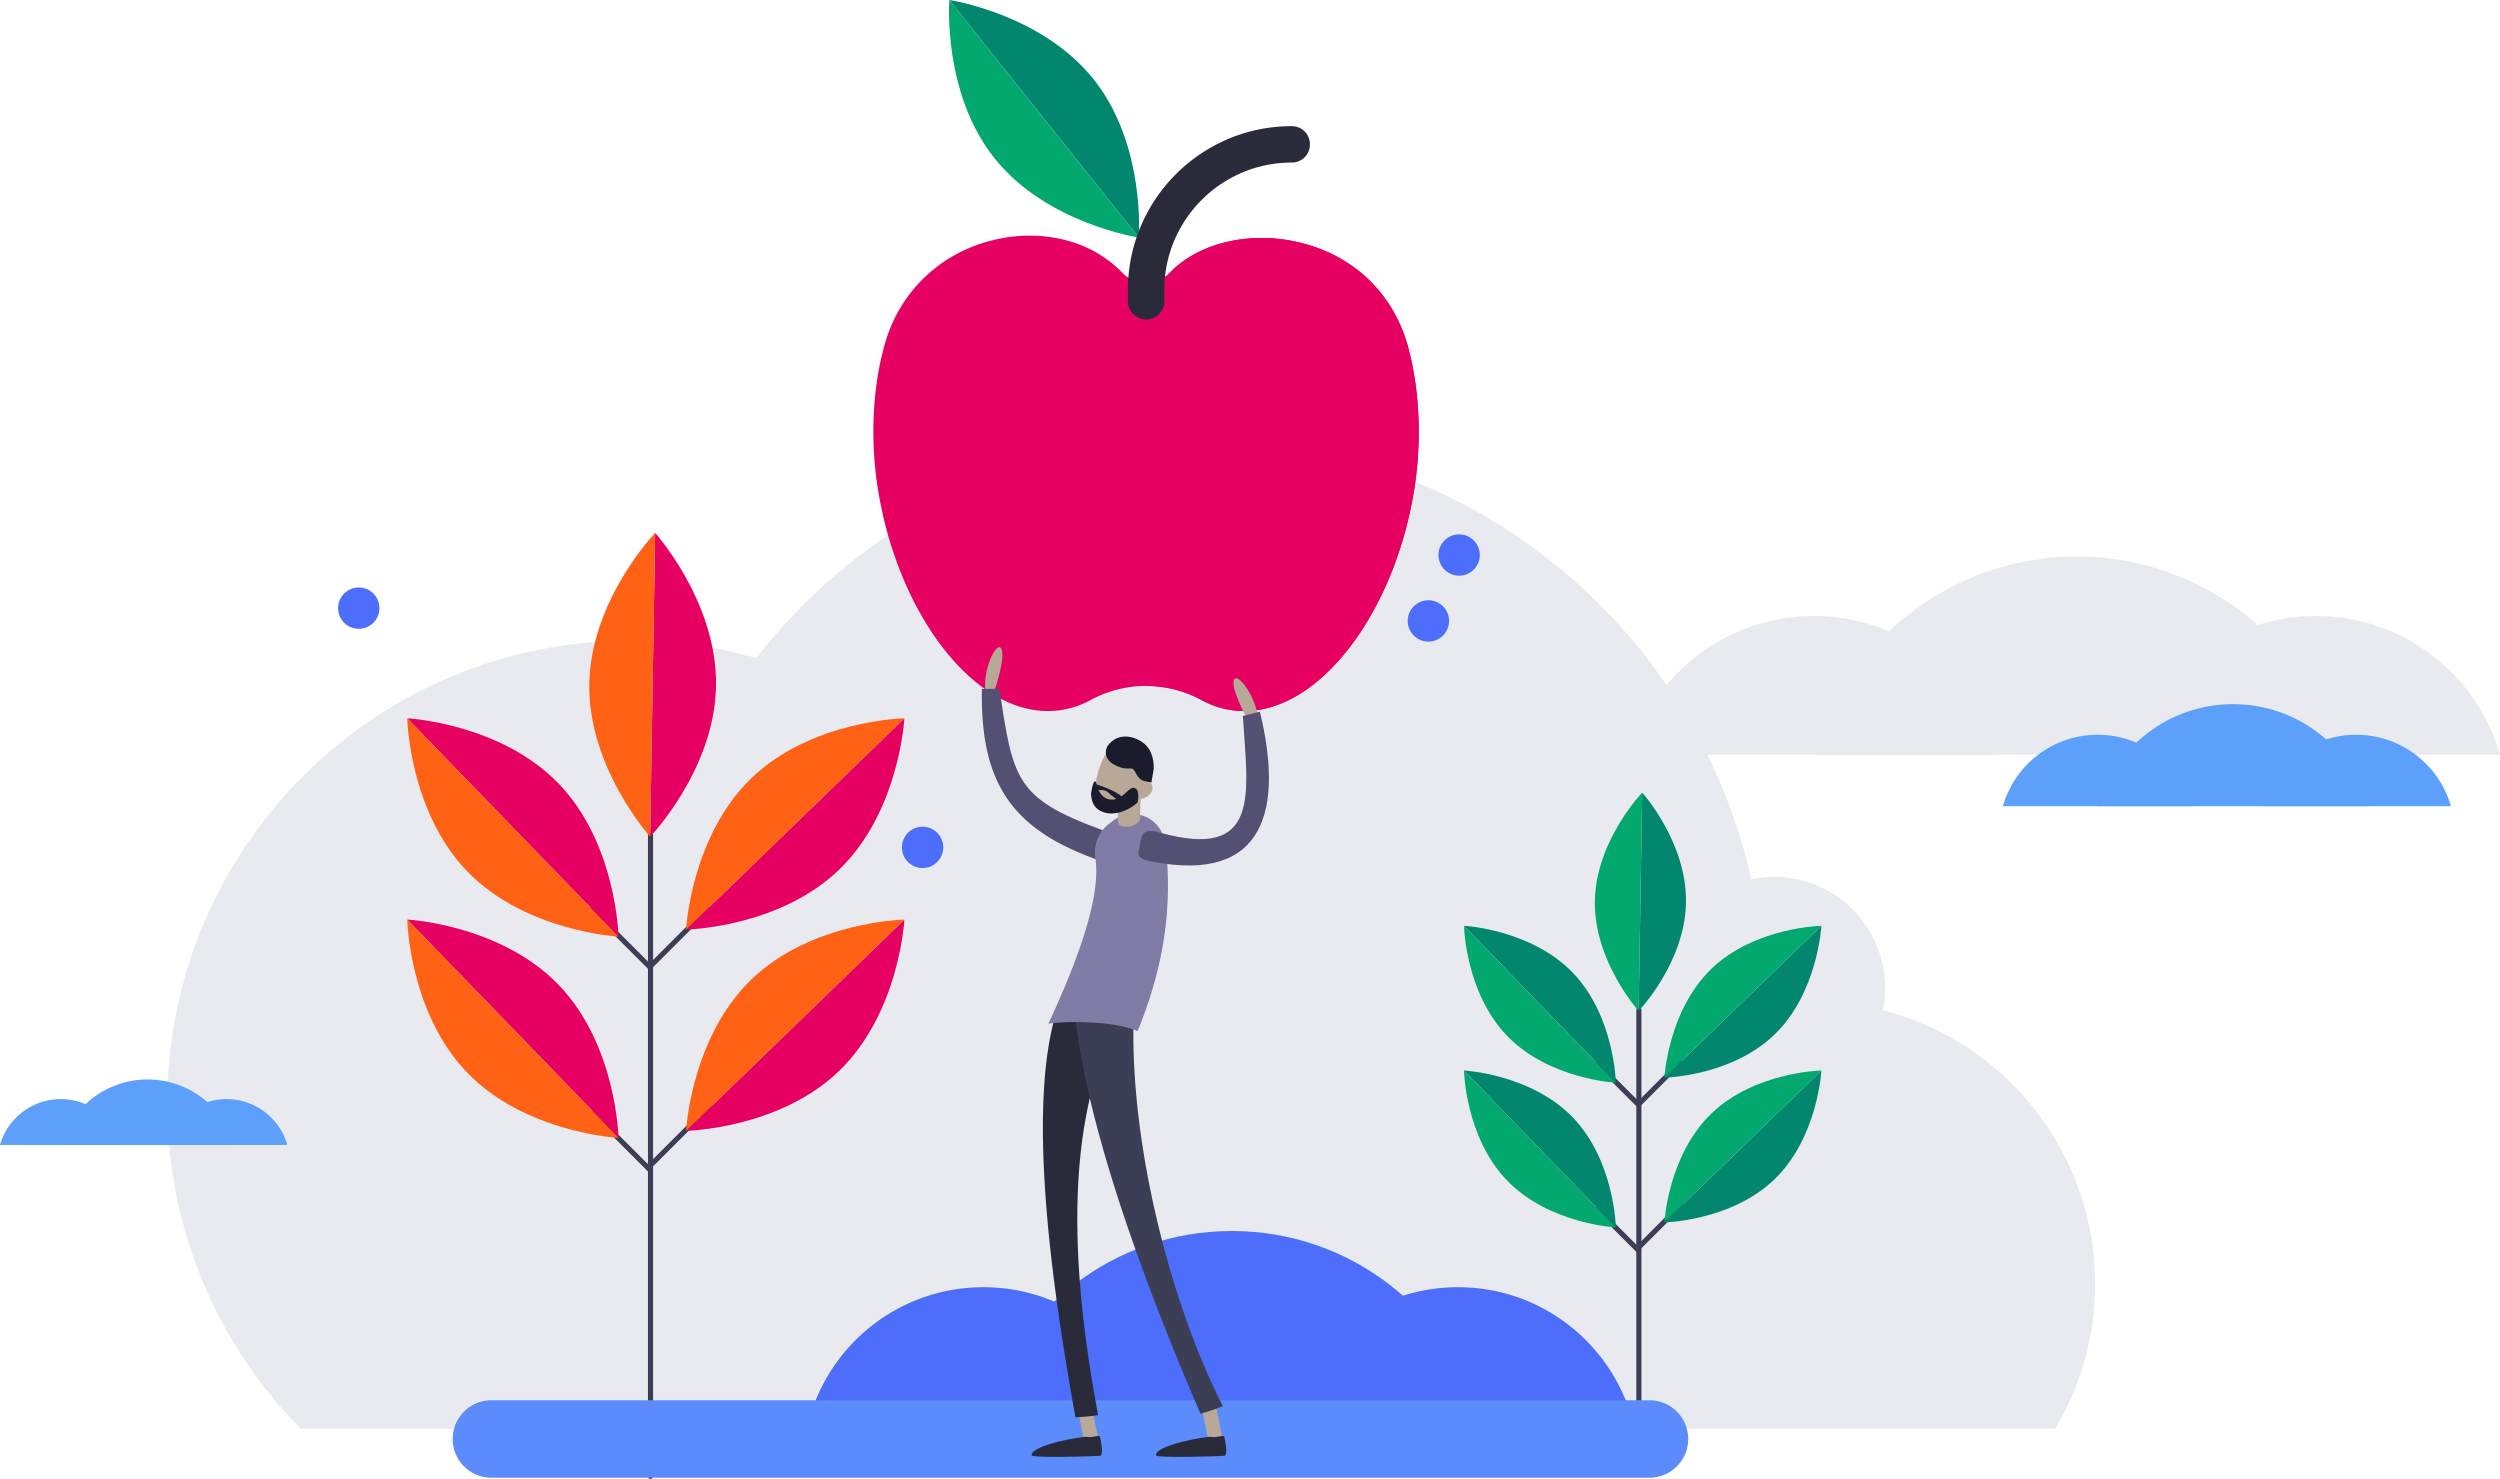 <svg xmlns="http://www.w3.org/2000/svg" viewBox="0 0 3898.06 2306.02"><g data-name="Layer 2"><g data-name="Layer 1"><path d="M982.8,999A723.08,723.08,0,0,1,1179.38,1026c160.71-206.93,411.88-340.13,694.19-340.13,418.74,0,769,293,857.06,685.08a173.19,173.19,0,0,1,205.23,204c190.21,48.88,330.77,221.53,330.77,427a438.85,438.85,0,0,1-62.21,225.92H468.91c-128.63-130.37-208-309.41-208-507C260.87,1322.17,584.09,999,982.8,999Z" style="fill:#e9eaf0"/><path d="M2828.28,960.45c-136.33,0-251.31,91.43-287,216.32h573.9C3079.58,1051.88,2964.61,960.45,2828.28,960.45Z" style="fill:#e9eaf0"/><path d="M3611.11,960.45c-136.33,0-251.3,91.43-286.94,216.32h573.89C3862.42,1051.88,3747.44,960.45,3611.11,960.45Z" style="fill:#e9eaf0"/><path d="M3238.15,867.78c-194.73,0-359,130.6-409.87,309H3648C3597.11,998.38,3432.89,867.78,3238.15,867.78Z" style="fill:#e9eaf0"/><line x1="1014.31" y1="2302.02" x2="1014.31" y2="1302.46" style="fill:none;stroke:#3b3e54;stroke-linecap:round;stroke-linejoin:round;stroke-width:8px"/><line x1="1012.67" y1="1507.25" x2="923.56" y2="1418.14" style="fill:none;stroke:#3b3e54;stroke-linecap:round;stroke-linejoin:round;stroke-width:8px"/><line x1="1013.76" y1="1824.37" x2="924.65" y2="1735.25" style="fill:none;stroke:#3b3e54;stroke-linecap:round;stroke-linejoin:round;stroke-width:8px"/><line x1="1014.28" y1="1506.43" x2="1103.39" y2="1417.32" style="fill:none;stroke:#3b3e54;stroke-linecap:round;stroke-linejoin:round;stroke-width:8px"/><line x1="1016.46" y1="1814.83" x2="1105.57" y2="1725.72" style="fill:none;stroke:#3b3e54;stroke-linecap:round;stroke-linejoin:round;stroke-width:8px"/><path d="M1021.52,831l-7.77,473.61s100.54-104.4,102.69-235.18S1021.52,831,1021.52,831Z" style="fill:#e60061"/><path d="M918.84,1066.23c-2.15,130.78,94.91,238.42,94.91,238.42L1021.52,831S921,935.44,918.84,1066.23Z" style="fill:#ff6215"/><path d="M635,1120l329.4,340.39s-2.73-144.92-93.7-238.91S635,1120,635,1120Z" style="fill:#e60061"/><path d="M728.68,1358.87c91,94,235.71,101.48,235.71,101.48L635,1120S637.72,1264.88,728.68,1358.87Z" style="fill:#ff6215"/><path d="M635,1433.81l329.4,340.39s-2.73-144.92-93.7-238.91S635,1433.81,635,1433.81Z" style="fill:#e60061"/><path d="M728.68,1672.72c91,94,235.71,101.48,235.71,101.48L635,1433.81S637.72,1578.73,728.68,1672.72Z" style="fill:#ff6215"/><path d="M1410.14,1120l-340.39,329.4s144.92-2.73,238.91-93.69S1410.14,1120,1410.14,1120Z" style="fill:#e60061"/><path d="M1171.23,1213.65c-94,91-101.48,235.71-101.48,235.71L1410.14,1120S1265.22,1122.69,1171.23,1213.65Z" style="fill:#ff6215"/><path d="M1410.14,1433.81l-340.39,329.4s144.92-2.73,238.91-93.69S1410.14,1433.81,1410.14,1433.81Z" style="fill:#e60061"/><path d="M1171.23,1527.5c-94,91-101.48,235.71-101.48,235.71l340.39-329.4S1265.22,1436.54,1171.23,1527.5Z" style="fill:#ff6215"/><line x1="2555.38" y1="2293.3" x2="2555.38" y2="1574.73" style="fill:none;stroke:#3b3e54;stroke-linecap:round;stroke-linejoin:round;stroke-width:8px"/><line x1="2554.21" y1="1721.95" x2="2490.14" y2="1657.88" style="fill:none;stroke:#3b3e54;stroke-linecap:round;stroke-linejoin:round;stroke-width:8px"/><line x1="2554.99" y1="1949.92" x2="2490.93" y2="1885.86" style="fill:none;stroke:#3b3e54;stroke-linecap:round;stroke-linejoin:round;stroke-width:8px"/><line x1="2555.36" y1="1721.36" x2="2619.43" y2="1657.3" style="fill:none;stroke:#3b3e54;stroke-linecap:round;stroke-linejoin:round;stroke-width:8px"/><line x1="2556.93" y1="1943.07" x2="2620.99" y2="1879" style="fill:none;stroke:#3b3e54;stroke-linecap:round;stroke-linejoin:round;stroke-width:8px"/><path d="M2560.57,1235.83,2555,1576.3s72.28-75,73.82-169.07S2560.57,1235.83,2560.57,1235.83Z" style="fill:#02866d"/><path d="M2486.75,1404.9c-1.54,94,68.23,171.4,68.23,171.4l5.59-340.47S2488.29,1310.88,2486.75,1404.9Z" style="fill:#02a86d"/><path d="M2282.69,1443.53l236.8,244.7s-2-104.18-67.35-171.75S2282.69,1443.53,2282.69,1443.53Z" style="fill:#02866d"/><path d="M2350.05,1615.28c65.39,67.57,169.44,73,169.44,73l-236.8-244.7S2284.65,1547.71,2350.05,1615.28Z" style="fill:#02a86d"/><path d="M2282.69,1669.15l236.8,244.7s-2-104.18-67.35-171.75S2282.69,1669.15,2282.69,1669.15Z" style="fill:#02866d"/><path d="M2350.05,1840.9c65.39,67.58,169.44,72.95,169.44,72.95l-236.8-244.7S2284.65,1773.33,2350.05,1840.9Z" style="fill:#02a86d"/><path d="M2839.94,1443.53l-244.7,236.8s104.18-2,171.75-67.35S2839.94,1443.53,2839.94,1443.53Z" style="fill:#02866d"/><path d="M2668.19,1510.88c-67.57,65.4-73,169.45-73,169.45l244.7-236.8S2735.76,1445.49,2668.19,1510.88Z" style="fill:#02a86d"/><path d="M2839.94,1669.15,2595.24,1906s104.18-2,171.75-67.36S2839.94,1669.15,2839.94,1669.15Z" style="fill:#02866d"/><path d="M2668.19,1736.51c-67.57,65.39-73,169.45-73,169.45l244.7-236.81S2735.76,1671.12,2668.19,1736.51Z" style="fill:#02a86d"/><path d="M1480.21,0l295.38,370.29s11.12-144.51-70.44-246.76S1480.21,0,1480.21,0Z" style="fill:#02866d"/><path d="M1550.65,246.77c81.57,102.25,224.94,123.52,224.94,123.52L1480.21,0S1469.08,144.51,1550.65,246.77Z" style="fill:#02a86d"/><path d="M2195.7,541.8c-22.14-82.3-82.87-141.9-166.31-162.89-77.76-19.87-160.06-1.14-205.47,46.54-9.65,10.22-23.27,15.32-36.89,15.32s-27.25-5.1-36.9-15.32c-47.68-49.95-124.31-69.81-201.5-51.09-82.3,19.87-145.3,80-168.57,160.64-20.44,70.38-23.84,157.22-9.65,236.68,32.35,186.18,145.87,337,263.37,337a137.68,137.68,0,0,0,66.4-17,181.4,181.4,0,0,1,173.69,0,137.72,137.72,0,0,0,66.41,17c117.49,0,231-150.79,263.36-337C2217.26,695.05,2214.43,611.05,2195.7,541.8Z" style="fill:#e60061"/><path d="M2203.64,771.68c-32.35,186.18-145.87,337-263.36,337a137.72,137.72,0,0,1-66.41-17,181.2,181.2,0,0,0-86.84-22.14V440.77c13.62,0,27.24-5.1,36.89-15.32,45.41-47.68,127.71-66.41,205.47-46.54,83.44,21,144.17,80.59,166.31,162.89C2214.43,611.05,2217.26,695.05,2203.64,771.68Z" style="fill:#e60061"/><path d="M2042.45,225.09a28.11,28.11,0,0,1-28.38,28.38c-109.55,0-198.66,89.11-198.66,198.66v17.59a28.38,28.38,0,0,1-56.76,0V452.13A254.09,254.09,0,0,1,1787,335.2c42.57-82.3,128.28-138.49,227-138.49A28.1,28.1,0,0,1,2042.45,225.09Z" style="fill:#292b3b"/><path d="M1533.3,2007c-128.87,0-237.55,86.43-271.25,204.49h542.5C1770.85,2093.43,1662.17,2007,1533.3,2007Z" style="fill:#4d6dfb"/><path d="M2273.3,2007c-128.87,0-237.55,86.43-271.24,204.49h542.49C2510.86,2093.43,2402.18,2007,2273.3,2007Z" style="fill:#4d6dfb"/><path d="M1920.75,1919.4c-184.08,0-339.32,123.46-387.45,292.09h774.9C2260.07,2042.86,2104.83,1919.4,1920.75,1919.4Z" style="fill:#4d6dfb"/><path d="M94.77,1713.74A98.58,98.58,0,0,0,0,1785.19H189.54A98.59,98.59,0,0,0,94.77,1713.74Z" style="fill:#5ca0fb"/><path d="M353.31,1713.74a98.59,98.59,0,0,0-94.77,71.45H448.08A98.58,98.58,0,0,0,353.31,1713.74Z" style="fill:#5ca0fb"/><path d="M230.13,1683.13A140.81,140.81,0,0,0,94.77,1785.19H365.5A140.82,140.82,0,0,0,230.13,1683.13Z" style="fill:#5ca0fb"/><path d="M2571.87,2304.13H766.25a60.42,60.42,0,0,1-60.42-60.42h0a60.42,60.42,0,0,1,60.42-60.42H2571.87a60.42,60.42,0,0,1,60.42,60.42h0A60.42,60.42,0,0,1,2571.87,2304.13Z" style="fill:#5c8cfb"/><path d="M3270.7,1145.65a153.72,153.72,0,0,0-147.76,111.4h295.52A153.71,153.71,0,0,0,3270.7,1145.65Z" style="fill:#5ca0fb"/><path d="M3673.81,1145.65a153.71,153.71,0,0,0-147.76,111.4h295.52A153.72,153.72,0,0,0,3673.81,1145.65Z" style="fill:#5ca0fb"/><path d="M3481.76,1097.93c-100.28,0-184.84,67.26-211.06,159.12h422.12C3666.6,1165.19,3582,1097.93,3481.76,1097.93Z" style="fill:#5ca0fb"/><circle cx="1438.52" cy="1321.24" r="32.24" style="fill:#4d6dfb"/><circle cx="559.39" cy="948.21" r="32.24" style="fill:#4d6dfb"/><circle cx="2275.12" cy="865.39" r="32.24" style="fill:#4d6dfb"/><path d="M1895.08,2255.32a11.26,11.26,0,0,0,2.23-.23A11.12,11.12,0,0,0,1906,2242l-16-78.37a11.12,11.12,0,0,0-21.79,4.44l16,78.37A11.13,11.13,0,0,0,1895.08,2255.32Z" style="fill:#b8a898"/><path d="M1909,2240.54s6.89,28.6,0,29.39-106,3.8-106.57-.79c-2-15.7,79-30.19,87-28.6S1908.09,2236.39,1909,2240.54Z" style="fill:#292b3b"/><path d="M1550.58,1077.43s18.31-54.34,10.49-66.48-31.09,37.6-23.7,71.47Z" style="fill:#b8a898"/><path d="M1558.24,1073.88c-9.3.25-18.31.11-27.28.22-2.42,143.43,43.56,216.51,175.61,264.83,20.2,7.39,24.94,1.48,29.43-15.9,3.22-.84,3.16-.58,0,0,4.49-17.37,1.18-22-19.32-29.54C1582.66,1244.26,1579.6,1214.25,1558.24,1073.88Z" style="fill:#535073"/><path d="M1701.27,2255.32a11.33,11.33,0,0,0,2.23-.23,11.12,11.12,0,0,0,8.68-13.12l-16-78.37a11.12,11.12,0,0,0-21.79,4.44l16,78.37A11.13,11.13,0,0,0,1701.27,2255.32Z" style="fill:#b8a898"/><path d="M1676.79,2209.74a291.77,291.77,0,0,0,35.42-3.26c-35.24-188.39-61.92-441.24,32.33-617.32q-42.91-21-86.21-41.34C1589.46,1701.24,1648.11,2047.68,1676.79,2209.74Z" style="fill:#292b3b"/><path d="M1871.86,2204.41a363.16,363.16,0,0,0,34.91-11.89c-88.17-172.31-152.7-443.53-137.28-639.7-32-1.65-64.17-2.72-96.25-3.64C1685.26,1745.5,1795.58,2027.45,1871.86,2204.41Z" style="fill:#3b3e54"/><path d="M1715.18,2240.54s6.89,28.6,0,29.39-106,3.8-106.57-.79c-2-15.7,79-30.19,87-28.6S1714.28,2236.39,1715.18,2240.54Z" style="fill:#292b3b"/><path d="M1773.86,1607.7c-15.35-6.07-37.52-12-76.19-13.6-26.28-1.11-46.9-.19-63,2,67.65-145.17,79.37-217.52,73.24-258.28a56.31,56.31,0,0,1,21.19-53.22l6.36-4.89c29.54-22.69,72.79-6.48,79.87,30.12a301.82,301.82,0,0,1,5,42C1824.19,1426.78,1814.21,1508.34,1773.86,1607.7Z" style="fill:#807ca6"/><path d="M1786.31,1217.14c-12.68,31.17-44.67,47.59-63.71,39.84s-17.93-36.74-5.25-67.9,34.57-40.74,53.61-33S1799,1186,1786.31,1217.14Z" style="fill:#b8a898"/><path d="M1796,1233.58c-3,7.25-13.93,13.6-19.18,11.46s-4.17-8.55-1.22-15.81,10-12.3,15.22-10.17S1798.93,1226.32,1796,1233.58Z" style="fill:#b8a898"/><path d="M1798.91,1199.14s1.54-22.65-11.14-36.21-43.28-24.57-61,.4c0,0-11,18.9,12.93,30.22s23.77-3.28,31.94,13,22.13,10.68,23.49,14.27Z" style="fill:#1a1c2e"/><path d="M1780.89,1218.25l-35.17-3.44c-.47,4.82-4.16,50.67-2.37,68,1.29,5.32,10.06,7.76,19.58,5.45,8.57-2.07,14.77-7.28,15-12.18h0C1776.91,1265.66,1779.25,1235.07,1780.89,1218.25Z" style="fill:#b8a898"/><path d="M1771.26,1229.88c-6.15-4.53-10,1.35-20.91,10.59s-33.17,11.68-40.21-16.7c-4.49-18.08-9,13.76-9.05,13.79.82,15.38,6.61,23.67,17.92,28.27,15.59,6.34,37.47.8,54.81-14.68C1775.55,1243.21,1775.46,1233,1771.26,1229.88Z" style="fill:#1a1c2e"/><path d="M1709,1222.88l1.29.4c6.66,2.1,37,12.19,41.93,23,5.57,12.13-15.66-2.09-22.62-9.21s-13.28-4.76-19.48-5.35S1699.84,1224.3,1709,1222.88Z" style="fill:#1a1c2e"/><path d="M1947.64,1126.71s-29.33-52.59-23.59-66.62,39.31,32.85,38.18,69.23Z" style="fill:#b8a898"/><path d="M1937.89,1116.34c9.18-2.15,18.3-4.36,26.55-6.77,36.62,150.88,9.29,268.56-168.08,233.82-27.13-5.31-21.43-10.83-18.91-27-2.06-3.88-1.84-2.35,0,0,2.52-16.14,5.86-25.21,30.27-18.39C1967.32,1342.62,1945.36,1236.91,1937.89,1116.34Z" style="fill:#535073"/><circle cx="2227.17" cy="968.16" r="32.24" style="fill:#4d6dfb"/></g></g></svg>